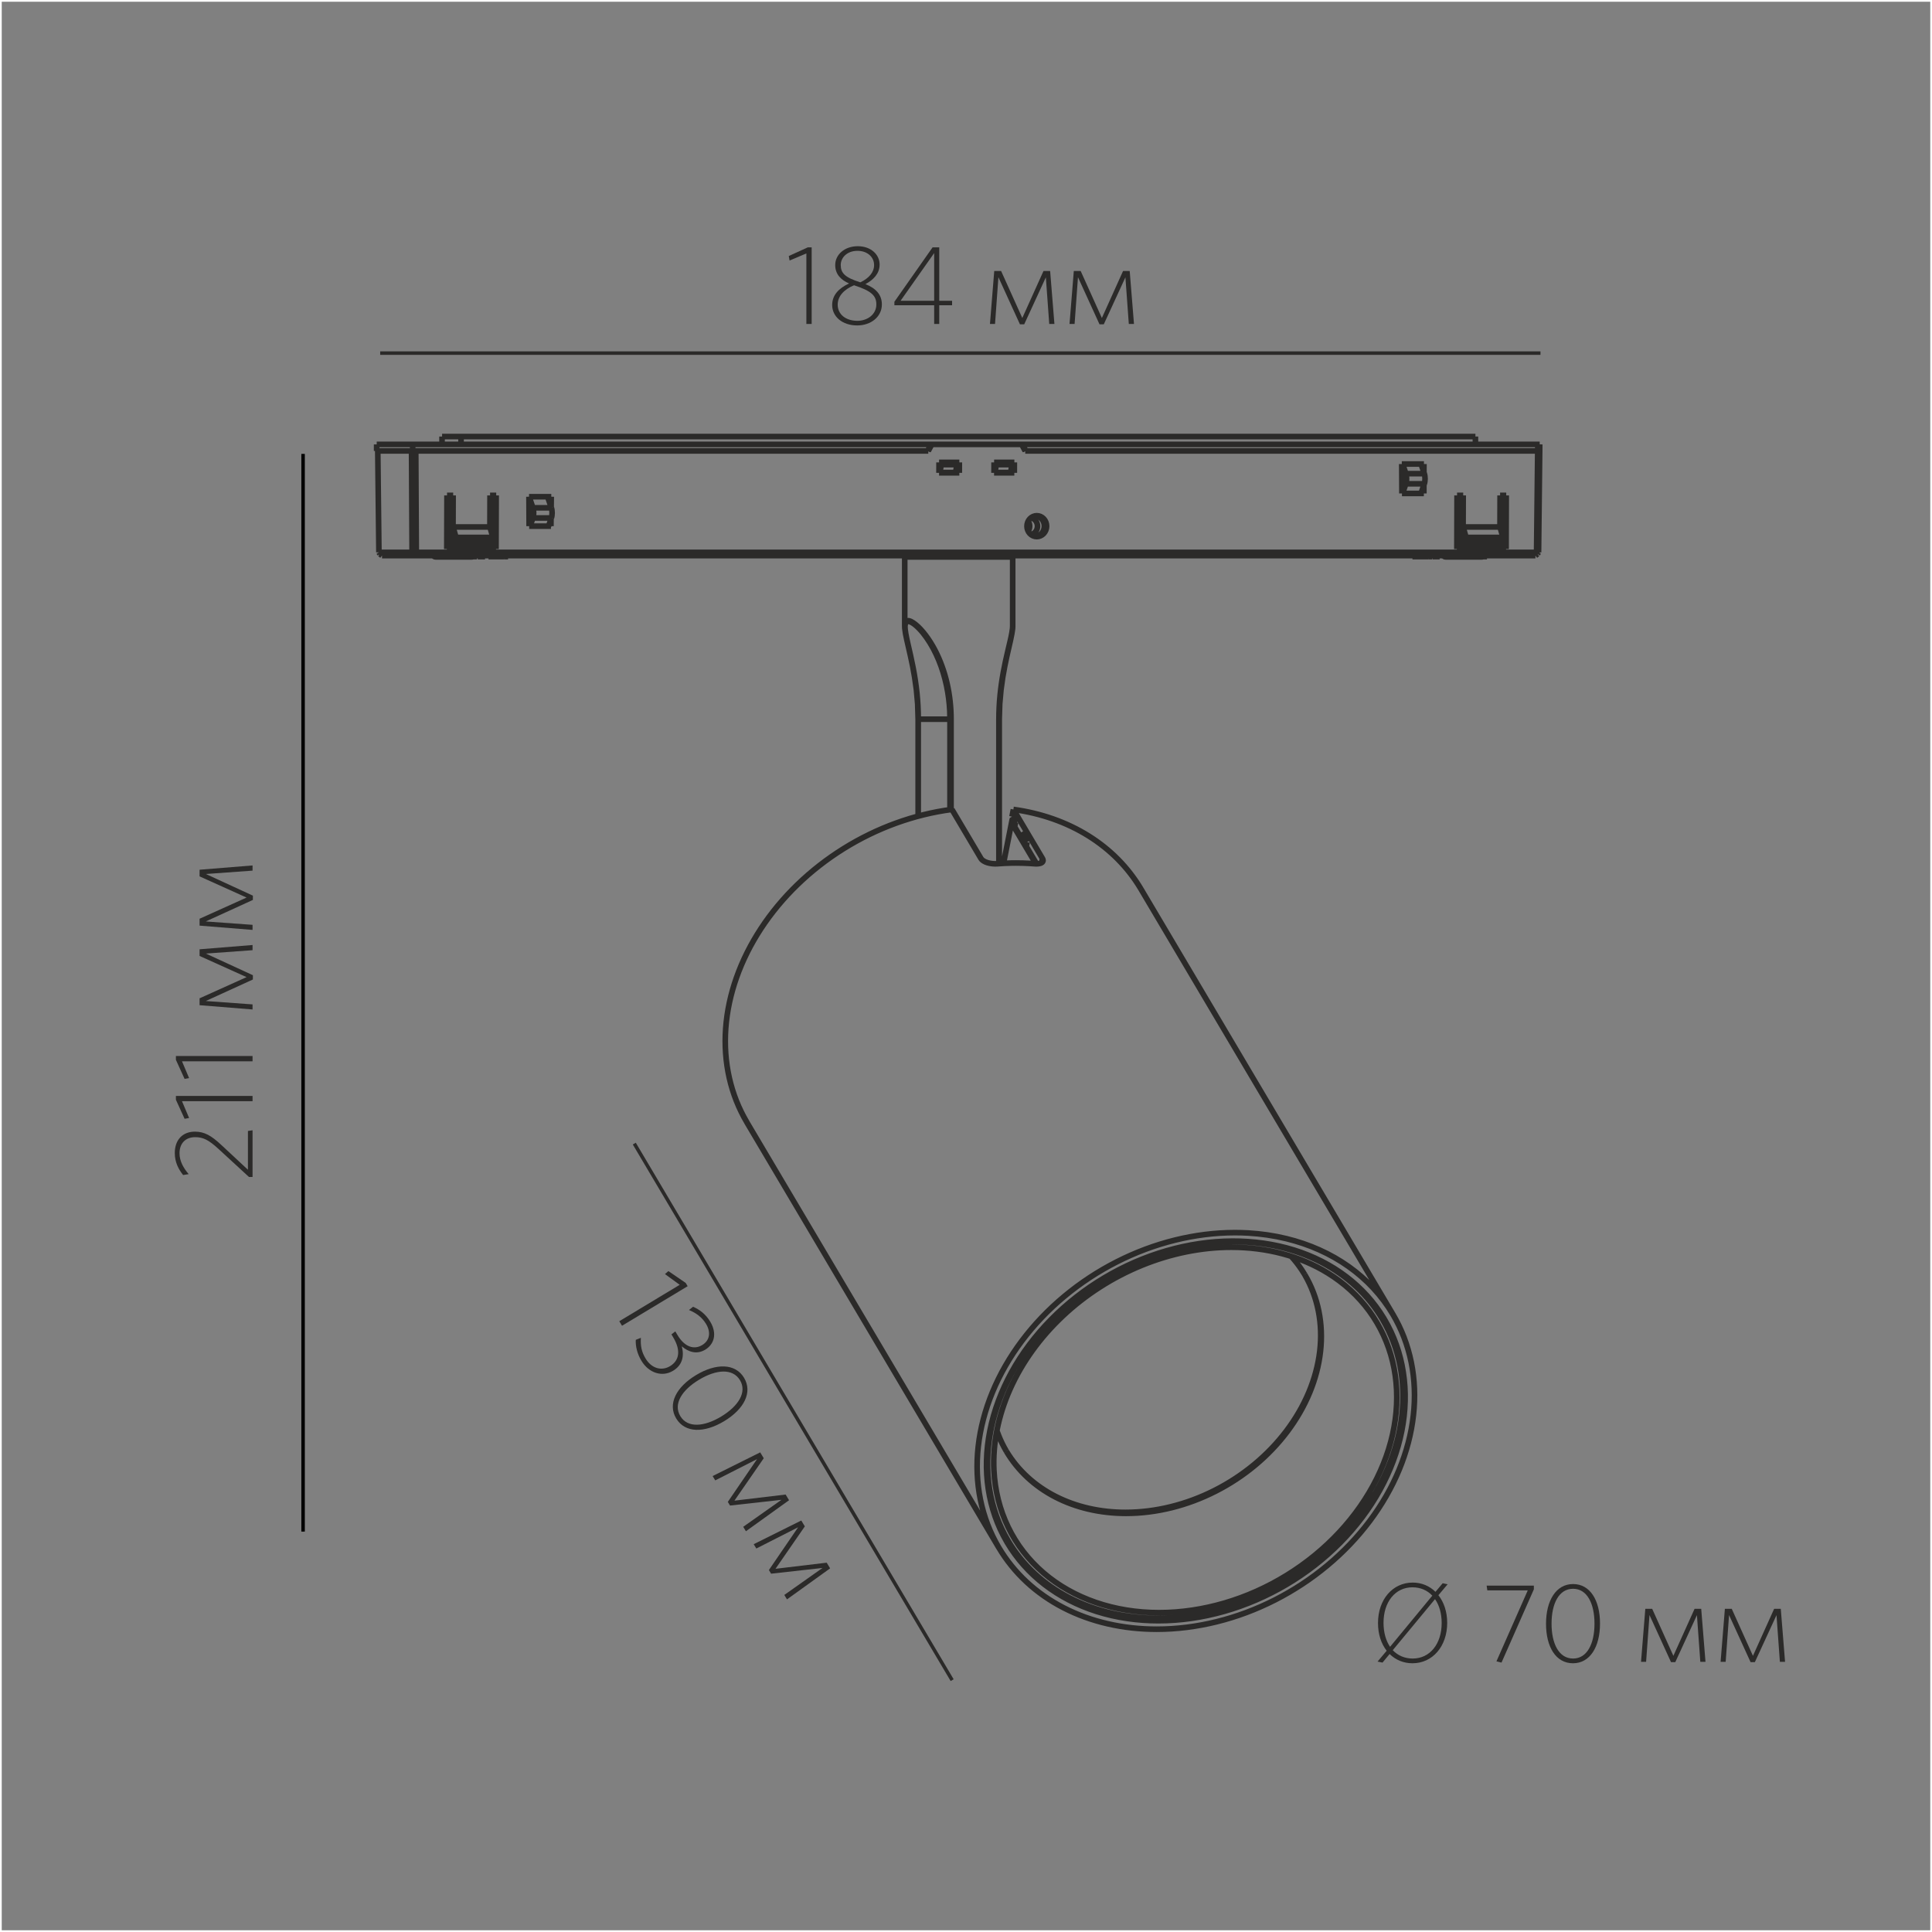 <?xml version="1.0" encoding="UTF-8"?>
<!DOCTYPE svg PUBLIC "-//W3C//DTD SVG 1.1//EN" "http://www.w3.org/Graphics/SVG/1.1/DTD/svg11.dtd">
<!-- Creator: CorelDRAW Home & Student X6 -->
<svg xmlns="http://www.w3.org/2000/svg" xml:space="preserve" width="500px" height="500px" version="1.1" style="shape-rendering:geometricPrecision; text-rendering:geometricPrecision; image-rendering:optimizeQuality; fill-rule:evenodd; clip-rule:evenodd"
viewBox="0 0 500000 500000"
 xmlns:xlink="http://www.w3.org/1999/xlink">
 <rect x="0" y="0" width="500000" height="500000" fill="#808080" stroke="none"/>
 <defs>
  <style type="text/css">
   <![CDATA[
    .str1 {stroke:black;stroke-width:900.003;stroke-linecap:square}
    .str2 {stroke:#2B2A29;stroke-width:900.003}
    .str0 {stroke:white;stroke-width:900.003}
    .str3 {stroke:#2B2A29;stroke-width:1452.76;stroke-linejoin:bevel}
    .fil0 {fill:none}
    .fil1 {fill:none;fill-rule:nonzero}
    .fil2 {fill:#2B2A29;fill-rule:nonzero}
   ]]>
  </style>
 </defs>
 <g id="Слой_x0020_1">
  <rect class="fil0 str0" width="500001" height="500001"/>
  <g id="_211947216">
   <line class="fil1 str1" x1="78437" y1="395921" x2="78437" y2= "117919" />
   <line class="fil1 str2" x1="98394" y1="91385" x2="398674" y2= "91385" />
   <line class="fil1 str2" x1="164155" y1="295962" x2="246417" y2= "434822" />
   <polygon class="fil2" points="210057,83843 210057,64010 209066,64010 204136,66257 204341,67422 208687,65586 208687,83843 "/>
   <path id="1" class="fil2" d="M215366 78938c0,2980 2596,5284 6475,5284 3559,0 6387,-2245 6387,-5430 0,-2571 -1604,-4209 -4258,-5259 2070,-1114 3674,-2718 3674,-5056 0,-2629 -2275,-4759 -5659,-4759 -3383,0 -5832,2158 -5832,4876 0,2426 1545,3885 3587,4765 -2741,1283 -4375,3066 -4375,5580zm1429 -87c0,-2222 1662,-3947 4228,-5026 4492,1457 5776,2688 5776,4968 0,2571 -2304,4234 -4900,4234 -3004,0 -5104,-1663 -5104,-4176zm788 -10286c0,-1783 1517,-3650 4345,-3650 2537,0 4287,1604 4287,3679 0,1872 -1342,3417 -3559,4473 -3996,-1259 -5074,-2396 -5074,-4502z"/>
   <path id="2" class="fil2" d="M246400 79002l0 -1167 -3326 0 0 -13825 -1721 0 -9887 14087 0 905 10296 0 0 4841 1312 0 0 -4841 3326 0zm-4638 -1167l-8692 0 8692 -12338 0 12338z"/>
   <polygon id="3" class="fil2" points="272883,83843 271775,70135 270054,70135 264571,82297 259087,70135 257309,70135 256200,83843 257513,83843 258388,71739 263958,83931 265066,83931 270667,71769 271542,83843 "/>
   <polygon id="4" class="fil2" points="293474,83843 292366,70135 290645,70135 285163,82297 279679,70135 277900,70135 276791,83843 278104,83843 278980,71739 284550,83931 285658,83931 291258,71769 292134,83843 "/>
   <path class="fil2" d="M65359 292519l-1195 175 0 10032 -6922 -6445c-2601,-2421 -4356,-3412 -6810,-3412 -3097,0 -5197,2041 -5197,5542 0,2362 963,4200 2158,5687l1435 -234c-1346,-1574 -2368,-3353 -2368,-5395 0,-2567 1546,-4170 4059,-4170 2047,0 3476,700 6047,3063l7860 7233 933 0 0 -12074z"/>
   <polygon id="1" class="fil2" points="65359,283623 45526,283623 45526,284613 47772,289543 48938,289339 47101,284993 65359,284993 "/>
   <polygon id="2" class="fil2" points="65359,273297 45526,273297 45526,274288 47772,279218 48938,279014 47101,274667 65359,274667 "/>
   <polygon id="3" class="fil2" points="65359,244568 51651,245676 51651,247397 63813,252880 51651,258363 51651,260142 65359,261251 65359,259938 53255,259063 65446,253493 65446,252385 53284,246784 65359,245909 "/>
   <polygon id="4" class="fil2" points="65359,223977 51651,225085 51651,226805 63813,232288 51651,237772 51651,239551 65359,240660 65359,239346 53255,238471 65446,232901 65446,231793 53284,226192 65359,225317 "/>
   <polygon class="fil2" points="160976,343105 177966,332868 177455,332017 172982,328957 172090,329731 175909,332506 160271,341930 "/>
   <path id="1" class="fil2" d="M174172 354766c2424,-1457 2950,-3752 2276,-6343 1625,1402 3800,2241 6072,870 2298,-1389 3154,-4152 1273,-7273 -1179,-1949 -2721,-3093 -4429,-3834l-1058 842c1735,726 3322,1780 4404,3576 1417,2346 847,4393 -979,5495 -2122,1282 -4539,488 -6347,-2509l-613 -1025 -1002 775 433 723c2126,3521 1531,6093 -790,7493 -2176,1310 -4767,628 -6318,-1945 -1087,-1798 -1346,-3308 -1238,-5383l-1317 522c-85,1613 346,3572 1476,5441 1896,3148 5359,4265 8156,2575z"/>
   <path id="2" class="fil2" d="M187414 367799c5143,-3099 7416,-7468 5141,-11237 -2271,-3774 -7259,-3795 -12408,-697 -5143,3105 -7416,7468 -5140,11242 2271,3769 7233,3810 12406,692zm-765 -1205c-4420,2661 -8696,3027 -10578,-97 -1899,-3146 418,-6757 4843,-9422 4420,-2666 8696,-3027 10592,119 1882,3118 -437,6733 -4857,9399z"/>
   <polygon id="3" class="fil2" points="193042,396284 204206,388256 203319,386785 190071,388369 197657,377392 196740,375872 184427,382000 185104,383121 195922,377623 188359,388688 188929,389635 202237,388152 192345,395137 "/>
   <polygon id="4" class="fil2" points="203673,413917 214837,405889 213950,404419 200702,406003 208288,395026 207372,393506 195058,399634 195735,400755 206553,395257 198990,406322 199560,407269 212868,405786 202977,412771 "/>
   <path class="fil2" d="M374532 419982c0,-2858 -846,-5337 -2275,-7146l2392 -2829 -1284 -263 -1866 2217c-1546,-1517 -3587,-2392 -5891,-2392 -5163,0 -8983,4346 -8983,10471 0,2888 817,5337 2246,7175l-2363 2800 1284 262 1838 -2217c1545,1517 3587,2392 5920,2392 5163,0 8983,-4345 8983,-10471zm-1429 58c0,5396 -3033,9188 -7495,9188 -2100,0 -3850,-788 -5163,-2158l10937 -13213c1109,1576 1721,3704 1721,6183zm-7554 -9246c2072,0 3850,788 5134,2159l-10938 13241c-1078,-1604 -1691,-3704 -1691,-6213 0,-5396 3033,-9188 7495,-9188z"/>
   <polygon id="1" class="fil2" points="396961,411320 396961,410358 384741,410358 384915,411582 395386,411582 387279,429957 388591,430278 "/>
   <path id="2" class="fil2" d="M414082 420171c0,-6018 -2567,-10222 -6971,-10222 -4404,0 -7000,4264 -7000,10282 0,6018 2568,10222 6971,10222 4404,0 7000,-4234 7000,-10282zm-1429 30c0,5172 -1896,9027 -5542,9027 -3674,0 -5570,-3855 -5570,-9027 0,-5172 1896,-9027 5570,-9027 3646,0 5542,3855 5542,9027z"/>
   <polygon id="3" class="fil2" points="441381,430074 440273,416366 438552,416366 433069,428528 427585,416366 425806,416366 424697,430074 426011,430074 426886,417970 432456,430161 433564,430161 439165,417999 440040,430074 "/>
   <polygon id="4" class="fil2" points="461972,430074 460864,416366 459143,416366 453660,428528 448177,416366 446398,416366 445289,430074 446602,430074 447477,417970 453047,430161 454155,430161 459756,417999 460631,430074 "/>
   <path class="fil1 str3" d="M193300 290481l65194 110047m2398 -1762l-2065 -3484m-24685 -233268l27 599 193 1374 345 1677 444 1945 509 2238 537 2545 516 2876 456 3243 327 3667 120 3943m-3475 -24098l0 -17887m3475 67107l0 -25122m19 0l0 25114m8222 -1650l0 -23464m270 23411l0 -23411m12391 0l0 37395m84 -6l0 -37389m0 0l123 -3943 327 -3667 454 -3243 520 -2876 534 -2545 513 -2238 444 -1945 341 -1677 194 -1374 27 -599m-177 49327l365 -1854m-287 2478l-2268 11473m2830 -9239l263 -1336m1504 2541l-220 1111m1723 1427l-217 1114m3989 4175l206 -1044m-7710 -60163l0 -17887m-2584 216014l2 -8 9 -19m-13148 -150637l7520 12700m5613 137964l13 -27m8571 -136582l-5533 -9343m44 -223l1504 2539m1506 2541l2659 4487m-5523 -10308l-751 -1271m-78 -624l904 1522m1504 2541l1504 2538m3977 4245l-7522 -12700m95494 131894l-2091 -3523m-60404 -107779l65192 110047m-101855 -154003l-84 0m-12391 0l-8511 0m24462 -41985l-27937 0m27598 -340l-27260 0m54014 185442c-1441,774 -2855,1599 -4234,2472m0 0c-913,576 -1807,1170 -2689,1792m9850 -5748c-989,471 -1964,966 -2927,1485m7492 -3462c-1546,604 -3069,1263 -4565,1977m-9850 5748c-1380,963 -2721,1976 -4025,3041m0 0c-644,526 -1274,1062 -1898,1606m23098 -13384c-928,317 -1848,654 -2759,1011m9732 -2973c-626,139 -1252,289 -1876,448m-41522 -111237c-113,-17 -227,-34 -341,-51m755 2263c-65,-11 -128,-20 -193,-28m2588 2478c-345,-57 -693,-110 -1041,-162m27164 175145c58,0 111,0 170,0m66852 -50241c-60,-93 -115,-191 -174,-285m-97591 57813c56,97 109,193 168,287m97229 -57603c-50,-84 -97,-168 -146,-252m-20065 -11441c-20,-37 -41,-71 -61,-107m-77230 45685c28,51 59,104 87,156m1541 -212896c12,-103 21,-208 27,-313m-27850 -476c0,11 0,22 0,32m27869 -17883c0,-90 -37,-177 -99,-240 -63,-64 -149,-100 -239,-100m-27261 0c-87,0 -174,37 -239,100 -63,63 -99,150 -99,240m3494 41985c0,-2265 -120,-4534 -354,-6793 -119,-1113 -261,-2225 -431,-3332 -165,-1090 -354,-2176 -566,-3257 -202,-1046 -424,-2088 -656,-3129 -217,-979 -446,-1956 -671,-2934 -103,-451 -202,-902 -301,-1356 -89,-416 -171,-831 -246,-1251 -65,-370 -124,-741 -163,-1115 -32,-311 -54,-622 -39,-935m0 -32c7,-130 19,-260 44,-387 22,-109 50,-215 93,-317 38,-87 84,-169 146,-242 56,-63 120,-118 198,-157 80,-41 168,-61 255,-71 102,-9 204,0 307,19 122,22 240,61 357,106 135,53 267,120 394,191 314,177 606,391 882,619 335,274 653,572 954,880 338,347 661,711 969,1087 330,402 644,816 941,1240 315,443 612,896 898,1358 295,474 572,957 839,1448 537,1000 1025,2032 1457,3084 438,1064 826,2151 1161,3254 335,1108 621,2231 861,3361m1161 8660c0,-1559 -90,-3122 -261,-4671 -174,-1548 -435,-3090 -782,-4611 -348,-1515 -789,-3013 -1320,-4473 -265,-728 -553,-1444 -867,-2154 -307,-699 -641,-1390 -997,-2067 -351,-665 -726,-1317 -1128,-1954 -387,-613 -797,-1214 -1235,-1791 -410,-542 -842,-1064 -1305,-1561 -407,-437 -837,-854 -1302,-1230 -196,-159 -400,-312 -614,-451 -181,-120 -367,-229 -563,-320 -159,-74 -326,-137 -496,-176 -136,-28 -276,-41 -412,-19 -113,19 -226,63 -318,133 -97,73 -165,174 -219,282 -65,131 -102,274 -126,419 -28,177 -38,356 -40,537m27937 7c0,37 0,71 0,107 -4,110 -9,222 -19,333m-27 313c-7,66 -15,133 -22,197 -27,213 -59,422 -96,630m0 0c-128,758 -294,1509 -467,2258 -197,852 -400,1702 -601,2554 -215,915 -424,1830 -622,2746 -207,954 -398,1911 -572,2875 -360,1977 -646,3969 -839,5972 -196,2032 -295,4075 -295,6113m-13552 -8660c448,2133 724,4305 835,6480 34,730 56,1455 56,2180m91838 143817c834,1443 1552,2961 2135,4526 591,1579 1045,3209 1370,4867 330,1684 520,3396 578,5113 61,1756 -19,3517 -224,5265 -431,3632 -1413,7207 -2826,10590 -1494,3572 -3467,6930 -5793,10012 -2425,3210 -5236,6122 -8330,8689 -3150,2613 -6594,4866 -10244,6713 -3622,1835 -7448,3268 -11394,4240 -3824,944 -7766,1450 -11695,1450m0 0c-3201,0 -6413,-337 -9542,-1054 -2983,-683 -5888,-1710 -8607,-3103 -2610,-1333 -5048,-3002 -7209,-4984 -2104,-1931 -3943,-4162 -5418,-6595m77139 -45839c-250,-417 -509,-827 -778,-1231 -811,-1217 -1713,-2374 -2691,-3457m-34468 93682c-4046,0 -8112,-429 -12070,-1343 -3771,-873 -7446,-2186 -10878,-3960 -1658,-857 -3265,-1824 -4795,-2896 -1504,-1052 -2936,-2207 -4280,-3459 -1326,-1233 -2567,-2562 -3706,-3972 -1128,-1401 -2159,-2882 -3076,-4428m57773 -75978c-3904,0 -7814,411 -11648,1185 -3945,797 -7806,1975 -11530,3494 -3771,1539 -7407,3426 -10834,5629 -3420,2190 -6641,4696 -9601,7479 -2902,2728 -5555,5725 -7884,8959 -2252,3123 -4202,6468 -5772,9986 -1502,3370 -2653,6895 -3370,10515 -686,3461 -976,7008 -802,10520m100683 -38923c1052,1811 1957,3717 2695,5679 743,1984 1318,4030 1728,6106 416,2115 661,4265 736,6419 79,2206 -15,4417 -273,6611 -529,4564 -1759,9052 -3529,13300 -1870,4486 -4343,8704 -7263,12578 -3043,4032 -6567,7689 -10454,10916 -3952,3282 -8276,6113 -12858,8437 -4548,2304 -9352,4107 -14307,5328 -4804,1183 -9751,1820 -14686,1820m-41691 -48490c158,451 330,898 509,1341 535,1323 1167,2609 1889,3841m83145 -46100c-1776,-1091 -3640,-2046 -5562,-2861 -1972,-837 -4003,-1528 -6074,-2079 -4310,-1148 -8797,-1689 -13248,-1689m-58173 52884c1457,2457 3283,4713 5380,6670 2150,2007 4585,3699 7194,5056 2724,1414 5629,2461 8617,3162 3137,736 6358,1088 9571,1100m27700 -70337c4048,0 8114,429 12071,1345 3771,870 7443,2186 10876,3958 1662,860 3267,1826 4795,2897 1504,1054 2939,2209 4284,3459 1326,1234 2565,2561 3703,3969 1130,1402 2161,2884 3078,4429m-57773 75979c5696,0 11427,-880 16910,-2486 2826,-827 5585,-1847 8267,-3046 2702,-1208 5327,-2597 7846,-4152 2518,-1554 4932,-3272 7221,-5146 2265,-1854 4408,-3861 6403,-6005 1957,-2106 3770,-4345 5414,-6706 1600,-2300 3039,-4715 4283,-7226 1208,-2438 2233,-4965 3041,-7560 783,-2510 1362,-5085 1715,-7690 341,-2523 462,-5076 347,-7619 -118,-2473 -454,-4937 -1033,-7344 -569,-2362 -1368,-4669 -2387,-6876 -1013,-2190 -2246,-4279 -3671,-6224 -1439,-1957 -3072,-3771 -4866,-5409 -1827,-1671 -3822,-3159 -5928,-4452m-82657 69350c-1214,-2048 -2230,-4217 -3034,-6459 -814,-2271 -1410,-4617 -1789,-6998 -389,-2432 -553,-4899 -503,-7363 50,-2537 325,-5069 800,-7557m0 0c163,-863 353,-1723 565,-2577 648,-2616 1515,-5180 2562,-7662m13 -27c1752,-4132 4020,-8054 6685,-11680 2767,-3768 5960,-7215 9458,-10293m23098 -13384c422,-142 842,-283 1267,-418 1264,-404 2541,-770 3830,-1096m1876 -448c1103,-244 2209,-459 3321,-646 3273,-548 6598,-835 9914,-835m-61731 59232c125,2550 495,5098 1119,7579 609,2438 1466,4809 2559,7070 1084,2246 2405,4382 3930,6359 1537,1991 3281,3824 5187,5466 1948,1677 4067,3156 6302,4423 2302,1305 4734,2388 7235,3250 2590,892 5258,1550 7964,1988 2798,452 5637,669 8467,669m-8564 -25700c3943,0 7895,-511 11738,-1460 3958,-980 7798,-2425 11428,-4271 3663,-1860 7114,-4130 10270,-6759 3098,-2583 5910,-5513 8330,-8743 2323,-3099 4290,-6477 5769,-10063 1401,-3400 2367,-6989 2772,-10635 197,-1753 263,-3520 188,-5281 -70,-1719 -276,-3436 -618,-5122 -339,-1656 -810,-3286 -1416,-4867 -602,-1565 -1335,-3079 -2189,-4520m-91337 -120453c-4917,638 -9776,1843 -14450,3535 -4766,1724 -9341,3959 -13637,6640 -4284,2673 -8294,5793 -11928,9309 -3541,3430 -6725,7238 -9428,11367 -2594,3958 -4746,8212 -6321,12677 -1494,4239 -2469,8668 -2789,13156 -305,4272 -19,8600 922,12768 459,2037 1075,4036 1841,5974 764,1925 1678,3791 2731,5569m106043 131164c-4264,0 -8543,-452 -12708,-1416 -3970,-915 -7833,-2295 -11448,-4167 -3464,-1789 -6698,-4029 -9559,-6690 -2780,-2591 -5206,-5583 -7135,-8844m-2317 -30202c-494,2504 -789,5054 -857,7608 -67,2484 76,4970 448,7424 364,2400 943,4768 1743,7061 791,2264 1798,4459 3000,6528m7166 -175406c286,22 575,28 863,7 236,-17 470,-53 699,-125 174,-54 341,-128 478,-252 106,-96 193,-226 217,-363m-2258 732c-389,-33 -782,-60 -1174,-83 -1186,-72 -2373,-106 -3560,-106m0 0c-399,0 -798,4 -1199,12 -1205,22 -2411,83 -3612,177m-4253 -1355c152,253 385,454 637,617 320,208 671,353 1030,463 415,128 843,210 1274,254 436,46 876,56 1312,21m102326 116583c1127,1904 2095,3905 2890,5973 798,2087 1420,4240 1870,6430 452,2228 724,4493 817,6765 97,2324 9,4657 -252,6973 -534,4815 -1809,9555 -3659,14045 -1954,4740 -4551,9197 -7617,13295 -3198,4264 -6911,8134 -11004,11545 -4166,3471 -8726,6469 -13559,8926 -4799,2441 -9868,4350 -15099,5642 -5073,1253 -10296,1928 -15501,1928m-4078 -191568c-1637,-2763 -3625,-5332 -5883,-7626 -2304,-2336 -4892,-4387 -7675,-6124 -2877,-1794 -5960,-3253 -9159,-4378 -3331,-1173 -6790,-1984 -10282,-2463m95835 131648c-1245,-2065 -2695,-4012 -4316,-5802 -1642,-1814 -3456,-3471 -5404,-4946 -1991,-1512 -4124,-2836 -6352,-3970 -2295,-1167 -4694,-2128 -7150,-2895 -5147,-1602 -10571,-2335 -15976,-2311 -5715,25 -11406,893 -16891,2466 -5663,1622 -11105,3992 -16166,7003 -5062,3009 -9741,6659 -13869,10857 -3997,4068 -7474,8649 -10220,13661 -2596,4736 -4538,9856 -5582,15130m4501 28908c1233,2081 2668,4046 4280,5855 1628,1833 3432,3504 5374,5001 1984,1528 4113,2870 6337,4019 2293,1186 4687,2163 7147,2944 5145,1632 10577,2393 15991,2393 5728,0 11434,-852 16937,-2411 5683,-1610 11147,-3973 16228,-6980 5085,-3007 9783,-6660 13931,-10866 4012,-4074 7508,-8663 10266,-13689 2609,-4747 4558,-9883 5604,-15174m-104280 30202c-1129,-1902 -2095,-3904 -2889,-5970 -801,-2087 -1426,-4240 -1870,-6430 -456,-2228 -724,-4494 -820,-6765 -97,-2327 -9,-4659 248,-6973 537,-4815 1814,-9555 3665,-14046 1951,-4739 4545,-9198 7617,-13295 3196,-4263 6908,-8133 11002,-11543 4166,-3474 8727,-6469 13563,-8928 4795,-2439 9865,-4348 15096,-5640 5073,-1253 10297,-1928 15503,-1928m-49675 -96202c9,-47 15,-97 13,-145 -6,-167 -72,-334 -158,-477m49820 96825c1140,0 2280,32 3417,97 3328,193 6653,673 9893,1461m0 0c2923,711 5797,1682 8549,2916 2659,1193 5207,2639 7585,4324 2313,1645 4465,3521 6393,5603 1899,2054 3587,4311 5011,6712m2316 30202c500,-2531 796,-5109 860,-7694 63,-2510 -90,-5026 -480,-7507 -372,-2424 -974,-4815 -1798,-7129 -815,-2284 -1847,-4492 -3082,-6578m-96196 -197283l-27937 0m27598 -340l-27260 0m27599 340c0,-90 -37,-177 -99,-240 -63,-64 -149,-100 -239,-100m-27261 0c-87,0 -174,37 -239,100 -63,63 -99,150 -99,240m-116120 -4130l-507 856m-10319 2519l537 -423m-10253 -26250l0 -1694m29581 25847l506 -856m-29503 2953l-294 -26250m8744 0l136 26250m1084 0l-136 -26250m-796 0l0 -1694m30137 21064l835 -2441m143 419l-726 2121m4774 0l726 -2121m-28293 -19042l0 -2032m1633 19754l0 902m273 2792l0 2287m177 -6265l0 1439m1541 5203l0 911m99 3790l0 254m31 0l0 -254m139 0l0 254m87 -254l0 254m574 -254l0 254m28 -254l0 254m339 -29035l0 -2032m84 30813l0 254m31 -254l0 254m618 -254l0 254m768 -254l0 254m442 -254l0 254m596 -254l0 254m86 -254l0 254m143 -254l0 254m249 -254l0 254m31 -254l0 254m376 -254l0 254m282 -254l0 254m28 -254l0 254m381 -254l0 254m206 -254l0 254m1391 -2961l0 168m491 2539l0 254m115 -2793l0 -168m-10002 1016l43 -13884m1029 12868l40 -12868m522 0l-25 8169m19694 -211l-40 -7619m-10478 15237l0 254m513 -7618l0 -8211m105 15575l0 254m528 -4955l0 911m240 3790l0 254m360 -254l0 254m31 0l0 -254m605 254l0 -254m172 0l0 254m12 0l0 -254m242 0l0 254m28 -254l0 254m842 -254l0 254m221 -254l0 254m27 -254l0 254m207 -254l0 254m567 -254l0 254m31 -254l0 254m335 -254l0 254m-4696 -7661l25 -8169m1028 13884l41 -13884m522 0l-41 13884m13717 -13546l-12 1059m589 -1059l-28 2698m-34 3069l-21 1853m-25331 211l777 2706m9545 0l-776 -2706m114173 -21374l-920 1694m187 0l922 -1694m-142831 28367l-257 -423m9382 837l-249 -415m30578 -11537l-873 -2545m34 -741l981 2867m4774 0l-981 -2867m101883 -8296l-345 2032m4058 0l345 -2032m10185 0l-347 2032m-14241 -2538l0 2538m345 -2032l0 -507m4058 507l0 -507m-4631 -85l-7 2709m4871 0l9 -2709m370 2709l6 -2709m13277 2623l347 -2032m-163034 23534l-537 -415m8328 -423l547 423m150292 -21087l0 -2538m347 507l0 -507m4057 507l0 -507m-4633 -85l-9 2709m4876 0l7 -2709m366 2709l9 -2709m134854 24125l541 -415m-18489 -3376l-506 856m-16101 -13489l880 -2572m145 419l-854 2493m25474 13149l507 -856m-21209 -12293l854 -2493m29556 17739l-257 423m-132401 -26673l-919 -1694m-181 0l914 1694m-3237 27428l-27937 0m-121383 0l9313 0m252080 0l9313 0m-265344 -86l1283 0m31 0l1385 0m1307 0l1307 0m-2491 0l1143 0m1553 0l1883 0m5054 0l909 0m-5066 0l4133 0m234985 0l4139 0m18 0l913 0m93 0l1879 0m6934 0l1283 0m31 0l1388 0m1305 0l1307 0m-2491 0l1143 0m13882 -254l-298503 0m298795 -837l-289920 0m-1084 0l-8585 0m30301 -854l-12729 0m261393 0l12729 0m-26989 -22011l40 7619m2730 16083l0 254m619 -254l0 254m770 -254l0 254m356 -254l0 254m33 0l0 -254m606 254l0 -254m174 0l0 254m12 0l0 -254m243 0l0 254m27 -254l0 254m839 -254l0 254m222 -254l0 254m30 -254l0 254m209 -254l0 254m565 -254l0 254m31 -254l0 254m335 -254l0 254m93 -254l0 254m578 -254l0 254m1302 -254l0 254m-4475 -16337l2 -1044m17 -5482l2 -1094m379 0l-9 2184m-9 3280l-5 2156m-252843 13893l11509 0m249884 0l11509 0m-261359 -350l-11541 0m261391 0l11543 0m-271867 -168l10064 0m251331 0l10062 0m-270649 -227l9546 0m251847 0l9545 0m507 -856l-9546 0m-261392 0l9545 0m261393 -911l-9546 0m-261392 0l9545 0m-11919 -377l1069 0m260324 0l1069 0m10887 -2287l-802 0m-260591 0l-801 0m-11151 0l1070 0m260324 0l1070 0m10067 -43l-9546 0m-261393 0l9546 0m15785 -211l-5637 0m252320 -1440l-128 0m-261265 0l-128 0m14953 -681l-4774 0m240209 -164l-1071 0m-260322 0l-1071 0m2 -253l817 0m260576 0l817 0m-215 -1695l-599 0m-260796 0l-596 0m22250 -520l4774 0m-5792 -2867l5761 0m247138 -338l-1590 0m-9546 0l-1591 0m-261393 0l1591 0m9546 0l1591 0m249017 4517l0 902m275 2792l0 2287m175 -6265l0 1439m1540 5203l0 911m100 3790l0 254m31 0l0 -254m139 0l0 254m90 -254l0 254m572 -254l0 254m28 -254l0 254m423 -254l0 254m31 -254l0 254m618 -254l0 254m379 -29035l0 -2032m391 30813l0 254m438 -254l0 254m596 -254l0 254m87 -254l0 254m143 -254l0 254m247 -254l0 254m33 -254l0 254m378 -254l0 254m280 -254l0 254m28 -254l0 254m381 -254l0 254m1597 -2961l0 168m606 0l0 -168m-10002 1016l43 -13884m1031 12868l38 -12868m522 0l-25 8169m-15829 -8676l5673 0m123 -2493l-4772 0m0 -2632l4772 0m-125592 -208l5250 0m8987 0l5249 0m-953 -86l-4057 0m-10182 0l-4058 0m18645 -2032l-4057 0m-10185 0l-4058 0m119176 -169l5737 0m-106613 -338l-4404 0m-9837 0l-4403 0m19260 -85l-5249 0m-8991 0l-5249 0m155432 -2962l-133135 0m-167836 0l142750 0m-142750 -1694l300981 0m-10135 21417l0 -8211m633 10874l0 911m-776 -3617l25 -8169m1028 13884l40 -13884m522 0l-40 13884m8704 -27090l-9 1694m-506 0l-293 26250m507 0l292 -26250m-480 -1694l-26 1694m-283549 -3725l267427 0m-18137 10024l-917 -2681m208 -233l854 2494m4772 0l-854 -2494m10887 16296l776 2706m9546 0l-776 -2706m9719 6992l-249 -423m-285571 840c158,211 410,338 677,338m9313 0c124,0 252,-30 366,-84m112042 -256c-87,0 -174,37 -239,100 -63,63 -99,150 -99,240m139333 -338c159,211 411,338 677,338m9313 0c125,0 252,-30 366,-84m-121752 84c0,-90 -37,-177 -99,-240 -63,-64 -149,-100 -239,-100m117965 254c-7,8 -9,13 -17,21 -12,15 -27,31 -46,44m0 0c-6,2 -9,6 -15,7 -15,8 -32,14 -50,14m-1920 -12191c17,43 34,84 53,126 56,125 109,253 162,383m3295 11682c24,0 47,-9 66,-21 25,-18 46,-40 63,-65m-4238 -11100c31,-15 61,-33 93,-50 93,-51 183,-105 270,-163m450 -283c-152,90 -305,185 -450,283m-259110 11313c-6,8 -9,13 -15,21 -13,15 -28,31 -47,44m0 0c-6,2 -9,6 -15,7 -15,8 -34,14 -50,14m-1923 -12191c19,43 38,84 56,126 53,125 109,253 162,383m3295 11682c25,0 47,-9 66,-21 25,-18 46,-40 61,-65m-4237 -11100c31,-15 63,-33 93,-50 93,-51 183,-105 270,-163m450 -283c-152,90 -304,185 -450,283m247657 -7937c45,-133 74,-273 96,-412 18,-162 34,-322 34,-485m0 0c0,-162 -17,-324 -34,-483 -21,-142 -51,-279 -96,-412m4917 2212c31,-93 57,-187 78,-282 25,-106 44,-214 59,-321 34,-237 50,-475 50,-713m0 0c0,-239 -15,-476 -50,-711 -15,-109 -34,-215 -59,-322 -21,-94 -47,-190 -78,-281m-4772 0c28,91 53,187 78,281 25,107 44,214 59,322 32,235 47,472 47,711m0 0c0,239 -15,476 -47,713 -15,107 -34,215 -59,321 -25,96 -50,189 -78,282m-221142 8837c28,-92 57,-187 78,-282 25,-106 44,-213 59,-322 32,-234 47,-472 47,-710m0 0c0,-239 -15,-477 -47,-713 -15,-109 -34,-215 -59,-322 -21,-94 -50,-188 -78,-281m-4917 2212c44,-132 74,-270 93,-411 22,-161 34,-322 34,-484m0 0c0,-162 -12,-325 -34,-487 -19,-139 -50,-278 -93,-411m143 -419c32,93 57,187 78,281 25,107 44,214 59,322 34,236 50,475 50,713m0 0c0,237 -15,476 -50,710 -15,110 -34,216 -59,322 -21,96 -46,190 -78,282m128182 873c122,183 211,385 274,594 61,213 93,436 93,654m0 0c0,222 -32,444 -93,657 -63,211 -156,416 -276,599m2398 -1256c0,-252 -44,-503 -122,-743 -80,-236 -198,-459 -351,-656 -149,-193 -332,-361 -537,-493 -204,-128 -429,-221 -665,-268m-9 4322c234,-47 463,-139 664,-267 210,-131 393,-299 543,-491 154,-196 272,-422 353,-658 80,-240 124,-493 124,-746m-181 -2708c-331,0 -667,70 -972,206 -313,138 -596,339 -829,587 -239,254 -429,555 -556,879 -126,330 -193,686 -195,1037m0 0c-2,352 61,706 191,1037 125,325 312,625 548,878 233,248 513,452 826,587 305,136 640,208 972,208m-141526 2202c25,0 50,-6 74,-15 93,-34 164,-125 215,-211m261104 227c25,0 51,-6 77,-15 93,-34 162,-125 211,-211m-120155 -1975c333,0 669,-72 976,-208 311,-135 593,-339 827,-587 239,-253 428,-553 554,-878 129,-331 197,-685 197,-1037m-153336 4684c-20,34 -44,66 -69,97 -56,67 -137,130 -221,130m261682 -227c-22,34 -43,66 -69,97 -57,67 -136,130 -221,130m-107768 -4911c0,-351 -63,-707 -190,-1037 -124,-324 -311,-625 -549,-879 -233,-248 -513,-449 -823,-587 -307,-136 -643,-206 -976,-206m-140888 5122c110,-1245 210,-2529 313,-3854m-637 7367c50,-510 99,-1031 149,-1559m261244 1559c50,-510 99,-1031 149,-1558m174 -1955c109,-1245 213,-2529 314,-3854m-121203 4140c1322,-116 2342,-1290 2346,-2702 1,-1410 -1012,-2584 -2333,-2698"/>
  </g>
 </g>
</svg>
